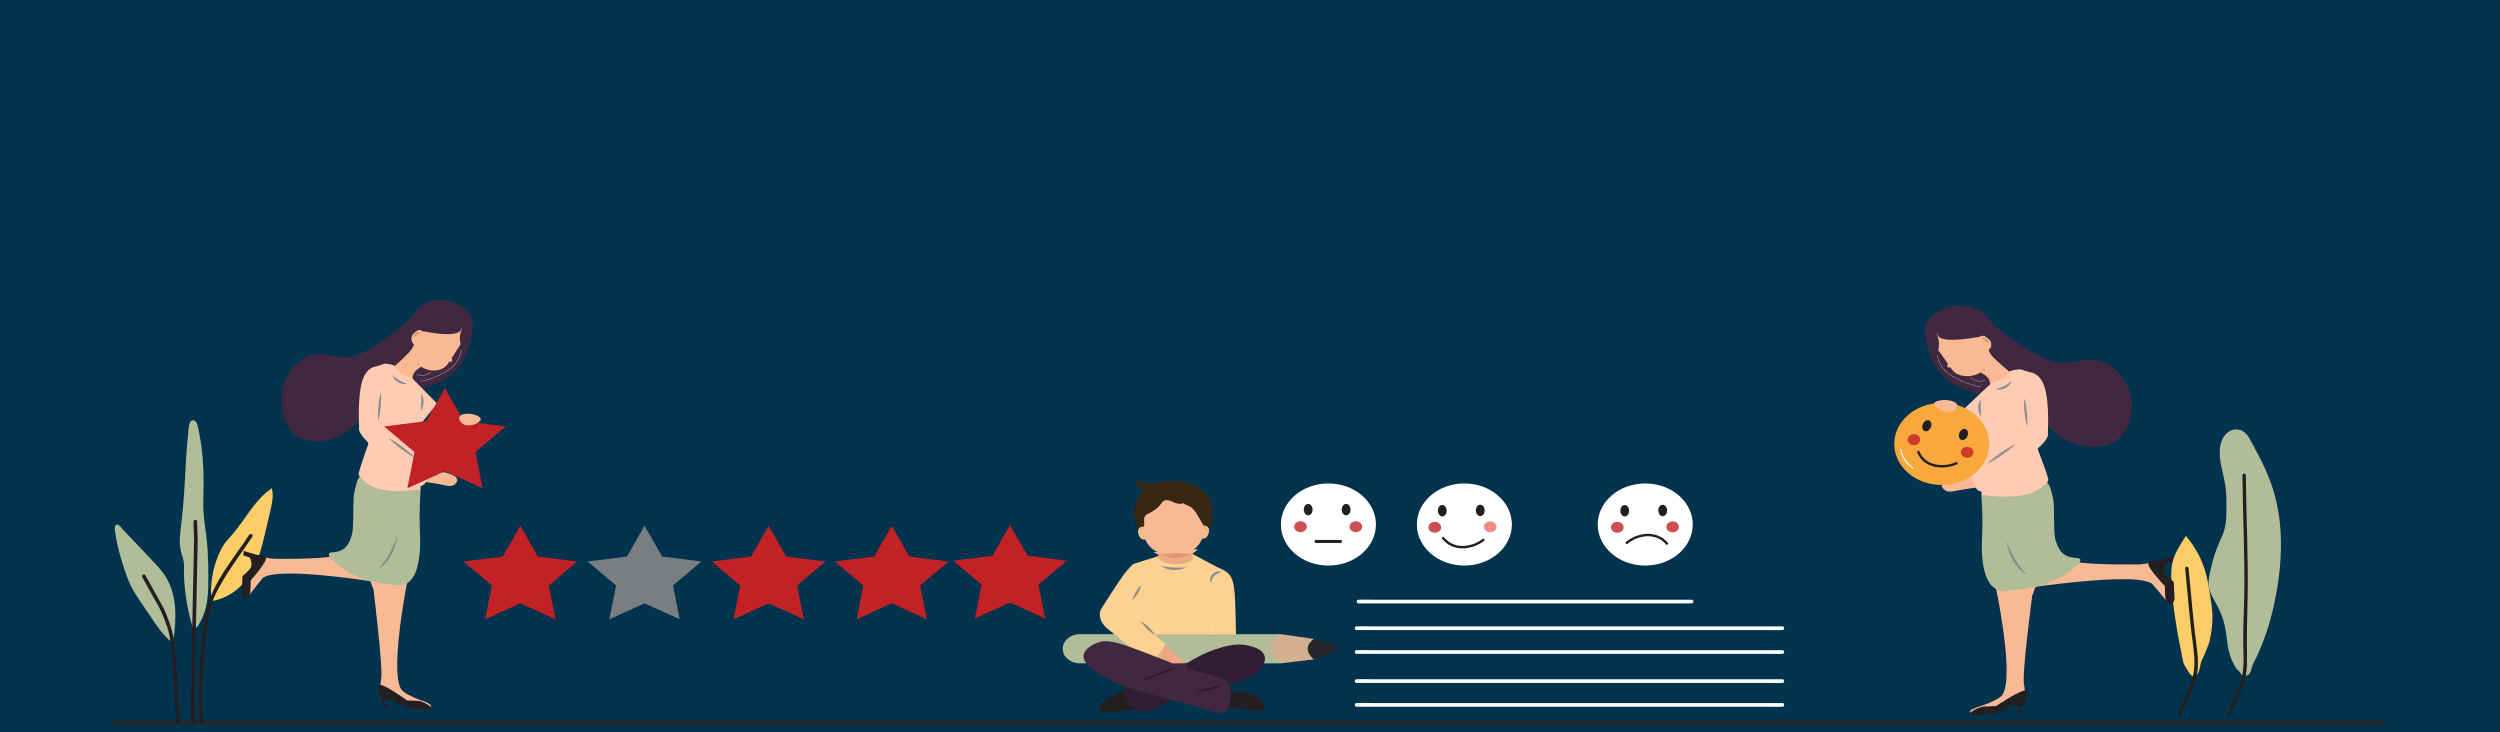 <?xml version="1.0" encoding="utf-8"?>
<!-- Generator: Adobe Illustrator 23.1.1, SVG Export Plug-In . SVG Version: 6.00 Build 0)  -->
<svg version="1.1" xmlns="http://www.w3.org/2000/svg" xmlns:xlink="http://www.w3.org/1999/xlink" x="0px" y="0px"
	 viewBox="0 0 1024 300" style="enable-background:new 0 0 1024 300;" xml:space="preserve">
<rect x="0" y="0" width="1024" height="300" fill="#333333" stroke="none"/>
<style type="text/css">
	.st0{fill:#02334E;}
	.st1{fill:none;stroke:#242629;stroke-width:1.7;stroke-miterlimit:10;}
	.st2{fill:#B1BD99;}
	.st3{fill:#221F1F;}
	.st4{fill:#FDCD68;}
	.st5{display:none;}
	.st6{display:inline;fill-rule:evenodd;clip-rule:evenodd;fill:#F1B0AB;}
	.st7{display:inline;}
	.st8{fill:#F9B995;}
	.st9{fill:#232021;}
	.st10{fill:#A4556B;}
	.st11{fill-rule:evenodd;clip-rule:evenodd;fill:#F9B995;}
	.st12{fill:#FAFAEF;}
	.st13{fill-rule:evenodd;clip-rule:evenodd;fill:#FAFAEF;}
	.st14{fill:#FFFFFF;}
	.st15{fill:#844457;}
	.st16{fill:#402840;}
	.st17{fill:#D99873;}
	.st18{display:inline;fill:#D1D1D1;}
	.st19{display:inline;fill:#A4556B;}
	.st20{fill:#231F20;}
	.st21{fill:#8C8C8C;}
	.st22{fill:none;stroke:#FFFFFF;stroke-width:0.112;stroke-miterlimit:10;}
	.st23{fill:#FFCBB3;}
	.st24{fill:#F9A83D;}
	.st25{opacity:0.8;fill:#C22126;}
	.st26{fill:none;stroke:#231F20;stroke-miterlimit:10;}
	.st27{fill:none;stroke:#231F20;stroke-width:1.23;stroke-miterlimit:10;}
	.st28{opacity:0.8;fill:#F27064;}
	.st29{fill:#242629;}
	.st30{fill:#D3B08F;}
	.st31{fill:#EEA884;}
	.st32{fill:#FDD192;}
	.st33{fill:#F8BC8B;}
	.st34{fill:#382612;}
	.st35{fill:#321E33;}
	.st36{fill:#2C192D;}
	.st37{fill:#C22126;}
	.st38{fill:#7A7E80;}
	.st39{display:none;fill:#F9A83D;}
	.st40{display:none;fill:#231F20;}
	.st41{display:none;opacity:0.8;fill:#C22126;}
	.st42{display:none;fill:none;stroke:#231F20;stroke-miterlimit:10;}
</style>
<g id="Layer_6">
	<g>
		<g>
			<path class="st0" d="M987.96,373.54H35.75c-19.82,0-35.89-16.07-35.89-35.89V-38.54c0-19.82,16.07-35.89,35.89-35.89h952.22
				c19.82,0,35.89,16.07,35.89,35.89v376.19C1023.86,357.47,1007.79,373.54,987.96,373.54z"/>
		</g>
	</g>
</g>
<g id="Layer_1">
	<line class="st1" x1="46.32" y1="296" x2="977" y2="296"/>
	<g>
		<g>
			<g>
				<path class="st2" d="M928.43,197.44c-2.12-5.67-5.06-11.08-7.99-16.47c-0.84-1.55-1.95-3.28-3.89-3.6
					c-2.58-0.43-4.63,1.94-5.29,4.13c-1.66,5.45,0.75,11.12,1.65,16.71c0.52,3.26,0.52,6.57,0.52,9.87c0,3.11-0.01,6.26-0.85,9.28
					c-0.8,2.87-2.32,5.54-3.41,8.34c-1.13,2.9-1.78,5.91-2.44,8.92c-0.4,1.83-0.8,3.7-0.51,5.55c0.36,2.34,1.78,4.45,2.96,6.58
					c2.05,3.72,3.43,7.72,4.07,11.8c0.77,4.93,0.4,7.45,2.63,12.04c0.39,0.8,1.53,3.01,2.37,3.46s0.47,1.19,1.2,1.27
					c1.23,0.13,1.28-2.15,1.65-3.17c6.69-12.67,9.87-26.14,11.22-40.02C933.44,220.48,932.58,208.57,928.43,197.44z"/>
				<g>
					<path class="st2" d="M929.88,197.04c-1.37-3.63-3.02-7.14-4.8-10.59c-0.9-1.75-1.84-3.48-2.78-5.21
						c-0.73-1.34-1.44-2.78-2.57-3.84c-2.41-2.26-5.93-1.94-8.1,0.48c-2.31,2.59-2.67,6.33-2.34,9.65c0.39,3.83,1.63,7.5,2.2,11.3
						c0.58,3.88,0.49,7.9,0.41,11.81c-0.05,2.05-0.19,4.09-0.72,6.08c-0.49,1.84-1.28,3.57-2.07,5.3
						c-1.59,3.51-2.71,7.06-3.54,10.83c-0.41,1.87-0.9,3.76-0.95,5.68c-0.05,1.82,0.43,3.53,1.19,5.17c0.76,1.65,1.77,3.18,2.6,4.79
						c0.87,1.69,1.59,3.44,2.16,5.25c1.07,3.37,1.39,6.79,1.85,10.27c0.39,2.95,1.25,5.71,2.68,8.33c0.31,0.57,0.65,1.12,1.04,1.65
						c0.39,0.53,0.96,0.86,1.35,1.34c0.31,0.38,0.42,0.9,0.95,1.2c0.6,0.34,1.37,0.35,1.99,0.09c1.15-0.49,1.55-1.74,1.81-2.87
						c0.35-1.55,1.22-2.91,1.9-4.35c3.23-6.83,5.62-14.03,7.23-21.41c3.25-14.82,4.34-30.64,0.3-45.41
						C931.15,200.72,930.55,198.87,929.88,197.04c-0.66-1.8-3.56-1.02-2.89,0.8c4.96,13.46,5.04,27.87,2.87,41.9
						c-1.03,6.63-2.57,13.18-4.78,19.51c-1.16,3.3-2.5,6.53-4.03,9.68c-0.61,1.24-1.34,2.41-1.64,3.76
						c-0.08,0.38-0.34,0.92-0.35,1.29c0,0.34,1.45,0.91,1.09-0.02c-0.17-0.43-0.51-0.7-0.84-0.99c-1.77-1.56-2.8-4.26-3.39-6.5
						c-0.7-2.64-0.77-5.4-1.18-8.09c-0.51-3.31-1.49-6.49-2.85-9.54c-1.31-2.95-3.83-5.85-4.22-9.13c-0.2-1.72,0.25-3.47,0.62-5.14
						c0.39-1.81,0.79-3.61,1.31-5.39c0.98-3.38,2.67-6.43,3.88-9.72c1.21-3.28,1.44-6.74,1.46-10.21c0.02-3.5,0.04-7.02-0.43-10.5
						c-0.54-3.99-1.97-7.85-2.25-11.88c-0.13-1.82-0.09-3.86,0.69-5.55c0.52-1.15,1.55-2.42,2.91-2.49
						c1.56-0.08,2.49,1.43,3.16,2.62c0.99,1.74,1.92,3.51,2.85,5.28c1.91,3.62,3.71,7.29,5.16,11.12
						C927.66,199.63,930.56,198.86,929.88,197.04z"/>
				</g>
			</g>
			<g>
				<g>
					<path class="st3" d="M918.5,194.69c0.14,16.43,1.02,32.95,0.74,49.37c-0.12,7.14-0.59,14.19-0.37,21.35
						c0.16,5.03,0.34,9.92-1.31,14.76c-1.47,4.32-3.74,8.35-5.38,12.61c-0.33,0.85,1.04,1.21,1.36,0.37
						c1.64-4.27,3.89-8.29,5.38-12.61c1.4-4.09,1.52-8,1.44-12.3c-0.13-7.71,0.09-15.3,0.26-22.99c0.37-16.81-0.58-33.73-0.72-50.56
						C919.9,193.78,918.49,193.78,918.5,194.69L918.5,194.69z"/>
				</g>
			</g>
		</g>
		<g>
			<g>
				<path class="st4" d="M905.37,244.45c-0.56-3.65-1.11-7.3-2.21-10.85c-1.57-5.06-4.23-9.87-7.81-14.1
					c-2.29,3.47-4.61,7.03-5.51,10.95c-0.57,2.48-0.55,5.04-0.44,7.56c0.48,11.06,2.59,22.02,4.79,32.92
					c0.26,1.3,0.69,1.68,1.38,2.86c0.69,1.18,1.71,3.16,3.19,3.45l0.35-0.09c2.23-1.28,1.65-5.01,3.17-7.61
					c0.8-1.37,1.43-3.41,2.07-4.85c0.63-1.43,0.92-2.95,1.17-4.47c0.41-2.51,0.72-5.04,0.7-7.58
					C906.2,249.9,905.79,247.18,905.37,244.45z"/>
			</g>
			<g>
				<g>
					<path class="st3" d="M895.03,232.82c0.84,8.33,1.52,16.69,2.44,25.01c0.52,4.71,1.44,9.42,1.36,14.18
						c-0.12,7.6-4.12,13.86-6.77,20.76c-0.33,0.85,1.04,1.21,1.36,0.37c2.42-6.32,6.31-12.33,6.78-19.23
						c0.34-4.91-0.58-9.8-1.15-14.65c-1.04-8.78-1.72-17.64-2.6-26.44C896.35,231.93,894.94,231.92,895.03,232.82L895.03,232.82z"/>
				</g>
			</g>
		</g>
	</g>
	<g class="st5">
		<path class="st6" d="M167.55,143.8l13.75-10.77c2.11-1.63,4.11-5.31,5.76-5.84c1.41-0.45,1.83,0.6-0.04,2.38
			c0.68,0.73,3.06-1.47,5.61-1.75c1.51-0.16,0.84,2.56,1.88,3.03c2.06,0.92,0.67,2.78-1.5,3.75c-1.51,0.67-3.07,2.61-6.93,4.29
			l-10.54,9.38L167.55,143.8z"/>
		<g class="st7">
			<g>
				<path class="st8" d="M167.23,231.3c0,0,1.06,7.04-1.3,13.24c0,0-8.47,40.26-1.32,43.94c5.61,3.67,9.02,4.08,9.13,5.93
					s-18.69-4.65-18.69-4.65s-1.29-2.96-0.41-6.81s-3.39-36.22-3.39-36.22l-4.94-12.97L167.23,231.3z"/>
				<path class="st9" d="M171.82,292.28c-0.22-0.07-1.65-0.14-3.03-0.19c-1.73-0.06-3.4-0.56-4.79-1.45
					c-3.17-2.02-8.89-5.48-9.93-4.86c0,0-1.41,0.45-0.41,3.29l-0.72,5.75l2.18,0.1l0.32-2.57c0,0,3.07-1.62,5.56,0.05
					c1.45,0.97,2.52,1.82,3.16,2.36c0.47,0.39,1.08,0.63,1.73,0.66l7.35,0.34C173.24,295.75,178.62,294.55,171.82,292.28z"/>
			</g>
			<g>
				<path class="st8" d="M164.87,226.48c0,0-37.99,52.82-31.41,58.6c2.59,5.35,4.84,6.83,3.26,8.59
					c-1.58,1.77-14.51-13.33-14.51-13.33c1.07,1.52,2.31-1.05,4.22-3.72c0,0,9.37-18.07,12.17-28.53c2.8-10.46,8.03-24,8.03-24
					L164.87,226.48z"/>
				<path class="st9" d="M136.55,291.48c-0.13-0.12-1.12-0.54-2.2-0.98c-1.88-0.76-3.38-2.06-4.24-3.69
					c-1.6-3.02-4.28-7.65-5.61-7.41c0,0-1.64-0.03-2.7,3.01l-4.72,5.27l1.97,0.82l2.11-2.35c0,0,4.01-0.53,5.18,1.88
					c0.69,1.44,1.1,2.63,1.32,3.35c0.15,0.49,0.53,0.9,1.06,1.12l6.73,2.78C135.44,295.28,141.33,295.91,136.55,291.48z"/>
			</g>
			<path class="st10" d="M138.4,203.43c-1.45,2.8-1.64,5.04-1.55,6.57c0.14,2.25,0.9,3.17,1.35,7.29c0.22,2.05,0.18,3.24,0.17,3.65
				c-0.09,2.31-0.55,4.07-0.84,5.1c-2.14,7.65-4.15,8.92-3.54,11.96c0.58,2.9,3.01,4.76,4.22,5.69c3.93,3.01,8.53,3.18,16.37,3.35
				c7.21,0.16,11.19,0.2,13.5-2.19c1.17-1.21,1.45-3,2.02-6.56c0.55-3.45,0.46-5.73,0.51-8.75c0.02-1.63,0.05-0.85,0.67-10.65
				c0.21-3.33,0.51-8.11,0.84-14L138.4,203.43z"/>
		</g>
		<g class="st7">
			<path class="st11" d="M196.58,160.39l13.75-10.77c2.11-1.63,4.11-5.31,5.76-5.84c1.41-0.45,1.83,0.6-0.04,2.38
				c0.68,0.73,3.06-1.47,5.61-1.75c1.51-0.16,0.84,2.56,1.88,3.03c2.06,0.92,0.67,2.78-1.5,3.75c-1.51,0.67-3.07,2.61-6.93,4.29
				l-10.54,9.38L196.58,160.39z"/>
			<g>
				<path class="st12" d="M164.05,159.35c0.73-2.83,2.33-3.83,2.33-3.83l16.57-13.3l-6.65-5.5l-33.49,24l0.05,0
					c-3.08,2-2.09,9.77-2.09,9.77s-0.89,14.15-1.73,17.07c-0.84,2.92-1.69,15.31-1.69,15.31c1.59,0.91,10.72,5.99,19.91,5.54
					c1.22-0.06,3.8-0.53,8.94-1.46c0.96-0.17,1.76-0.32,2.44-0.47c1.74-0.38,2.69-0.77,3.47-1.57c0.38-0.39,1.09-1.24,1.69-4.52
					c0.48-2.64,0.49-4.61,0.51-5.54c0.09-4.57,1.06-8.16,1.69-10.5c0.09-0.33,0.19-0.68,0.3-1.06v0c0.57-1.93,1.47-4.42,2.91-7.25
					C179.21,176.03,163.04,163.25,164.05,159.35z"/>
			</g>
			<path class="st13" d="M166.38,155.52c0,0-1.6,1-2.33,3.83c-1.01,3.91,15.16,16.68,15.16,16.68s3.93,3.66,8.29,3.66
				c4.35,0,28.23-23.24,28.23-24.16c0-0.92-4.45-5.87-6.31-5.27s-21.94,15.86-21.94,15.86S173.75,152.37,166.38,155.52z"/>
			<g>
				<path class="st14" d="M177.74,173.95c-3.38-2.38-6.72-4.8-10.03-7.28C171.09,169.04,174.43,171.47,177.74,173.95z"/>
			</g>
			<g>
				<path class="st14" d="M152.5,158.04c-2.47,0.93-4.95,1.8-7.46,2.61C147.51,159.72,150,158.85,152.5,158.04z"/>
			</g>
			<g>
				<path class="st14" d="M170.78,157.06c-0.63,0.04-1.25,0.18-1.84,0.4c-0.59,0.23-1.12,0.58-1.56,1.02
					c-0.92,0.87-1.32,2.18-1.24,3.43c-0.17-1.25,0.25-2.6,1.17-3.5C168.22,157.51,169.52,157.07,170.78,157.06z"/>
			</g>
			<g>
				<path class="st14" d="M187.75,168.2c-0.14-0.26-0.19-0.56-0.23-0.86c-0.01-0.15,0.03-0.3,0.04-0.45
					c0.01-0.15,0.04-0.29,0.07-0.44c0.03,0.3-0.02,0.59-0.01,0.88C187.62,167.63,187.69,167.91,187.75,168.2z"/>
			</g>
			<path class="st15" d="M151.29,246.96c0,0-5.25-7.96-4.97-10.97C146.6,232.97,143.28,240.29,151.29,246.96z"/>
		</g>
		<g class="st7">
			<g>
				<g>
					<g>
						<path class="st8" d="M167.97,139.14c-0.07-0.02-0.14-0.05-0.21-0.07l-3.98-5.93c-1.86-2.77-6.47-3.5-10.23-1.61l-0.17,0.08
							c-3.77,1.89-5.32,5.7-3.46,8.48l2.11,3.15c-0.29,0.08-0.58,0.2-0.81,0.41c-0.76,0.66-0.42,1.66-0.17,2.39
							c0.16,0.46,0.47,1.36,1.56,1.92c0.38,0.2,1.41,0.72,2.53,0.33c0.08-0.03,0.14-0.06,0.21-0.09c1.87,2.77,6.47,3.49,10.23,1.6
							l0.17-0.08c3.77-1.89,5.32-5.7,3.46-8.48l-0.55-0.81c0.02-0.02,0.04-0.03,0.06-0.04c0.04-0.03,0.48-0.42,0.38-0.74
							C169.02,139.31,168.49,139.28,167.97,139.14z"/>
						<path class="st8" d="M160.41,150.8l2.63,4.77c0,0-3.81,4.58-8.39,3.03l-3.23-6.6c0,0,1.8-5.04,2.15-4.81
							C153.93,147.43,160.41,150.8,160.41,150.8z"/>
					</g>
				</g>
				<g>
					<path class="st16" d="M152.03,143.23c0.52-0.31-0.1-1.76-0.25-2.32c-0.57-2.06,1.77-4.28,3.05-5.51
						c2.97-2.83,5.01-2.17,6.18-4.39c0.74-1.4,0.73-3.2-0.16-4.69c-0.12-0.19-1.3-2.1-3.68-2.64c-2.69-0.61-5.87,0.76-7.54,1.47
						c-0.2,0.09-0.67,0.3-1.35,0.47c-1.44,0.36-2.61,0.25-2.96,0.23c-2.59-0.13-5.67,2.76-6.37,3.41c-3.2,3-3.77,6.54-3.95,7.84
						c-0.13,0.89-0.8,6.35,3.41,11.17c1.35,1.54,3.83,2.84,8.8,5.43c1.35,0.7,2.91,1.46,4.76,1.16c0.42-0.07,1.97-0.26,2.78-1.32
						c1.32-1.72-0.11-4.65-1.78-5.45c-0.19-0.09-0.43-0.18-0.74-0.4c-0.76-0.56-1.01-1.28-1.33-2.18c-0.09-0.25-0.2-0.61-0.13-1.04
						c0.02-0.1,0.04-0.23,0.12-0.39c0.21-0.43,0.61-0.65,0.73-0.71C151.85,143.27,151.92,143.29,152.03,143.23z"/>
					<path class="st16" d="M136.51,134.27c-2.19-0.65-4.64,0.62-5.63,1.14c-0.8,0.42-3.39,1.77-4.19,4.55
						c-0.08,0.28-1.06,3.96,2.03,6.52c1.86,1.54,4.46,2.05,6.7,1.66c0.46-0.08,2.11-0.37,3.35-1.45
						C142.39,143.57,140.78,135.53,136.51,134.27z"/>
				</g>
				<path class="st17" d="M160.41,150.8c0,0-1.31-0.12-2.04-0.42c-0.73-0.3,2.57,1.38,2.57,1.38L160.41,150.8z"/>
			</g>
			<path class="st17" d="M152.16,143.77c-0.12,0.15-0.27,0.36-0.37,0.63c-0.22,0.66,0.02,1.23,0.12,1.42"/>
		</g>
		<path class="st18" d="M179.16,174.04c0,0-5.25-7.96-4.97-10.97C174.48,160.04,171.15,167.36,179.16,174.04z"/>
		<path class="st19" d="M151.26,246.74"/>
	</g>
	<g>
		<g>
			<g>
				<path class="st8" d="M816.42,228.5c0,0-1.06,7.04,1.3,13.24c0,0,8.47,40.26,1.32,43.94c-5.61,3.67-12.02,4.08-12.13,5.93
					c-0.12,1.86,21.69-4.65,21.69-4.65s1.29-2.96,0.41-6.81c-0.88-3.84,3.39-36.22,3.39-36.22l4.94-12.97L816.42,228.5z"/>
				<path class="st20" d="M811.84,289.49c0.44-0.15,5.7-0.26,5.7-0.26s10.59-7.1,12.05-6.23c0,0,1.41,0.45,0.41,3.29l-2.28,5.75
					l-2.18,0.1l2.68-2.57c0,0-3.07-1.62-5.56,0.05c-2.49,1.66-6.85,2.97-6.85,2.97l-8.39,0.38
					C807.41,292.96,805.03,291.76,811.84,289.49z"/>
			</g>
			<g>
				<path class="st8" d="M819.55,242.46c0,0,59.62-9.92,62.66-2.44c3.95,4.13,4.55,6.49,6.64,5.91c2.1-0.58-7.24-16.71-7.24-16.71
					c1.01,1.44-1.69,1.44-4.7,1.93c0,0-19.22,0.5-29.49-1.3c-10.27-1.81-24.09-2.86-24.09-2.86L819.55,242.46z"/>
				<path class="st20" d="M886.95,244.96c-0.16-0.36-0.24-4.94-0.24-4.94s-7.62-7.9-6.68-9.34c0,0,0.5-1.32,3.57-0.99l6.25-1.73
					l0.09,1.89l-2.79,0.77c0,0-1.78,2.99,0.01,4.85c1.79,1.86,3.19,2.8,3.19,2.8l0.36,7.26
					C890.71,245.54,889.36,250.47,886.95,244.96z"/>
			</g>
			<path class="st2" d="M811.57,202.63c0.61,8.23,0.48,14.85,0.21,19.64c0,0-0.62,11.02,3.15,16.53c1.17,1.72,2.55,2.4,3.04,2.63
				c2.07,0.93,4.2,0.67,5.51,0.49c7.92-1.09,11.88-1.63,15.3-3.01c7.23-2.92,14.22-8.04,13.27-9.82c-0.56-1.05-3.38,0.03-6.3-1.85
				c-1.99-1.28-2.75-3.1-3.37-4.67c-0.82-2.04-0.92-3.54-1.01-8.65c-0.12-6.9,0-8.52-0.79-11.38c-0.73-2.65-1.1-3.99-2.11-4.94
				C834.84,194.18,823.92,196.64,811.57,202.63z"/>
			<g>
				<path class="st21" d="M830.28,235.43c-2.44-1.34-4.41-3.5-5.8-5.93c-1.38-2.44-2.25-5.11-2.74-7.83
					c1.24,2.48,2.26,5.01,3.61,7.34C826.67,231.36,828.32,233.47,830.28,235.43z"/>
			</g>
		</g>
		<g>
			<path class="st16" d="M817.74,155.08c0.18,0.54-0.14,5.27-3.34,6.5c-1.23,0.47-2.58,0.31-5.57-0.72
				c-5.48-1.89-8.89-3.07-12.34-6.26c-4.06-3.75-5.43-7.76-6.31-10.35c-0.77-2.27-1.11-4.33-1.27-5.77
				C788.91,138.49,810.24,132.08,817.74,155.08z"/>
			<g>
				<path class="st8" d="M797.79,149.16c0.01-0.07,0.02-0.14,0.03-0.21l-4.55-6.44c-2.13-3.01-0.52-7.24,3.56-9.4l0.18-0.1
					c4.09-2.16,9.17-1.46,11.3,1.55l2.41,3.41c0.24-0.2,0.53-0.38,0.88-0.47c1.14-0.29,2.07,0.52,2.76,1.11
					c0.43,0.37,1.28,1.1,1.33,2.31c0.02,0.42,0.07,1.56-0.96,2.29c-0.07,0.05-0.14,0.09-0.21,0.13c2.12,3.01,0.51,7.23-3.57,9.39
					l-0.18,0.1c-4.09,2.16-9.17,1.46-11.3-1.55l-0.63-0.88c-0.03,0.01-0.05,0.02-0.08,0.03c-0.06,0.02-0.73,0.18-1.03-0.07
					C797.44,150.12,797.68,149.66,797.79,149.16z"/>
				<path class="st8" d="M810.78,152.28c0,0,3.81,1.68,4.18,3.93c0.37,2.25,0.75,2.25,0.75,2.25s7.88-2.09,8.25-5.62
					c0,0-9.21-7.03-9.43-9.49C814.3,140.89,810.78,152.28,810.78,152.28z"/>
				<path class="st17" d="M811.73,152.28c0,0,1.13-0.96,1.18-1.79c0.05-0.83,0,1.29,0,1.29L811.73,152.28z"/>
				<path class="st17" d="M811.44,138.34c0.23-0.07,0.73-0.2,1.33-0.08c1.02,0.21,1.5,0.98,1.6,1.15c0.31,0.51,0.33,1,0.32,1.27"/>
			</g>
			<g>
				<path class="st16" d="M810.73,137.97c-12.16,2.11-15.92,1.14-16.84-0.38c-0.21-0.34-0.57-1.19-0.65-1.17
					c-0.17,0.05,1.76,3.41,0.62,6.9c-0.2,0.6-0.22,0.76-0.34,0.85c-0.79,0.56-5.84-3.78-4.92-10.35c0.5-3.58,4.04-5.52,5.1-6.18
					c5.49-3.39,13.42-3.01,18.1,0.08c2.02,1.33,1.42,1.84,4.83,5.21c3.22,3.18,6.16,5.11,9.65,7.38c6.22,4.04,9.34,6.05,12.72,7.14
					c10.17,3.27,14.38-2.17,22.28,0.8c7.15,2.69,11.38,10.05,11.88,16.52c0.39,5.02-1.14,13.66-8.54,17.01
					c-7.04,3.19-16.63,0.33-22.09-3.85c-8.5-6.51-13.94-21.54-18.56-25.11c-0.07-0.06-0.96-0.74-2.14-1.71
					c-2.53-2.07-1.79-1.66-4.49-3.98c0,0-1.02-0.87-2.08-2.33c-0.2-0.28-0.85-1.18-0.5-1.61c0.07-0.09,0.14-0.09,0.31-0.27
					c0.29-0.29,0.41-0.58,0.47-0.73c0.14-0.33,0.16-0.6,0.18-0.82c0.02-0.22,0.04-0.59-0.09-1.05c-0.14-0.5-0.39-0.84-0.53-1.02
					c-0.23-0.3-0.45-0.49-0.91-0.88c-0.48-0.41-0.74-0.57-0.82-0.61c-0.27-0.16-0.5-0.28-0.85-0.35c-0.45-0.08-0.81,0-0.89,0.01
					C811.14,137.62,810.85,137.86,810.73,137.97z"/>
			</g>
			<path class="st22" d="M793.54,145.52c0.19,1.23,0.7,3.19,2.2,5.17c1.76,2.33,3.98,3.48,6.47,4.75c1.93,0.98,4.96,2.27,9.04,3.06"
				/>
			<path class="st22" d="M807.09,154.59c0.28,0.28,1.26,1.19,2.93,1.48c1.71,0.29,3.04-0.25,3.42-0.42"/>
		</g>
		<g>
			<path class="st8" d="M809.87,193.49c-1.05-0.38-1.72,0.88-4.72,1.75c-2.6,0.75-3.23,0.13-5.85,0.97c-1.3,0.42-3.8,1.22-3.94,2.63
				c-0.08,0.88,0.79,1.72,1.58,2.14c1.38,0.74,2.75,0.32,6.07-0.29c5.8-1.06,6.56-0.69,7.42-1.65
				C811.99,197.29,811.34,194.03,809.87,193.49z"/>
			<g>
				<path class="st23" d="M834.7,184.16c-0.09-0.22-0.02-0.46,0.17-0.62c5.02-4.58,3.92-6.08,3.92-6.08
					c0.09-1.7,0.92-16.74-2.7-21.88c-0.49-0.7-1.53-2.24-3.94-3.01c-0.1-0.03-0.36-0.04-0.68-0.05c0-0.02,0-0.05,0-0.05
					c-0.25-0.08-1.48-0.44-2.92-0.88c0,0-1.05-0.86-5.08,0.37c-0.24,0.07-0.41,0.26-0.47,0.48c-0.2,0.75-1.29,2.64-7.14,4.65
					c-0.2,0.07-0.36,0.21-0.42,0.39c-0.38,1.09-1.78,5.09-1.85,5.28c0,0.01,0,0.01-0.01,0.02l-1.89,6.77
					c-0.01,0.04-0.02,0.08-0.02,0.13c-0.02,0.8-0.21,9.51-0.01,20.06c0,0.18-0.08,0.36-0.23,0.48c-1.23,1.01-2.16,1.75-2.57,2.01
					c-2.02,1.26-1.24,1.75-1.24,1.75s0.23,3.01,1.35,5.35c0.71,1.47,1.91,1.97,2.7,2.15c-0.05,0.94-0.1,1.16-0.1,1.16
					s18.89,3.5,25.81-4.08c0,0,1.69-1.02,1.6-2.26C838.92,195.45,836.76,189.39,834.7,184.16z"/>
				<polyline class="st23" points="815.35,157.2 804.28,167.63 811.39,175.89 812.8,177.36 816.88,156.78 				"/>
			</g>
			<g>
				<path class="st21" d="M813.93,189.95c1.73-1.68,3.63-3.1,5.58-4.47c1.96-1.34,3.97-2.62,6.15-3.65
					c-1.73,1.68-3.63,3.1-5.58,4.47C818.11,187.64,816.11,188.92,813.93,189.95z"/>
			</g>
			<g>
				<path class="st21" d="M830.28,174.64c-0.57-1.88-0.84-3.79-1.04-5.7c-0.17-1.92-0.26-3.84-0.05-5.8
					c0.58,1.88,0.84,3.79,1.04,5.7C830.4,170.76,830.49,172.69,830.28,174.64z"/>
			</g>
			<g>
				<path class="st21" d="M811.33,163.67c-0.12,1.23-0.11,2.3-0.04,3.44c0.04,1.13,0.16,2.28,0.04,3.52
					c-0.65-1.06-0.97-2.25-1.04-3.47C810.24,165.95,810.47,164.6,811.33,163.67z"/>
			</g>
			<g>
				<path class="st21" d="M817.53,159.39c1.26-0.39,2.39-0.74,3.44-1.29c1.06-0.53,1.99-1.23,2.97-2.11c-0.3,1.31-1.32,2.38-2.52,3
					C820.22,159.6,818.8,159.8,817.53,159.39z"/>
			</g>
		</g>
		<g>
			<ellipse class="st24" cx="795.35" cy="181.84" rx="19.46" ry="16.82"/>
			<path class="st8" d="M792.25,165.23c0.22-1.02,2.9-1.45,4.62-1.39c1.7,0.06,4.61,0.68,4.86,2.12c0.18,1-0.99,2.12-2.16,2.55
				C796.5,169.64,791.95,166.67,792.25,165.23z"/>
			
				<ellipse transform="matrix(0.396 -0.918 0.918 0.396 316.976 829.847)" class="st20" cx="789.11" cy="174.04" rx="2.37" ry="1.77"/>
			
				<ellipse transform="matrix(0.396 -0.918 0.918 0.396 322.735 845.772)" class="st20" cx="804.09" cy="177.63" rx="2.37" ry="1.77"/>
			<ellipse class="st25" cx="783.91" cy="180.07" rx="2.59" ry="2.24"/>
			<ellipse class="st25" cx="805.77" cy="185.29" rx="2.59" ry="2.24"/>
			<path class="st26" d="M785.65,184.78c0.29,0.88,1.12,2.91,3.4,4.44c2.77,1.87,5.86,1.77,7.08,1.73c2.62-0.08,4.59-0.88,5.6-1.37"
				/>
			<g>
				<g>
					<path class="st14" d="M778.3,184.15c0.57,3.15,2.48,5.86,5.05,7.73c0.23,0.17,0.46-0.22,0.23-0.39
						c-2.47-1.8-4.29-4.43-4.84-7.46C778.68,183.74,778.25,183.87,778.3,184.15L778.3,184.15z"/>
				</g>
			</g>
		</g>
	</g>
	<g id="Layer_3">
		<g>
			<g>
				<path class="st14" d="M556.46,247.14c4.53,0,9.06,0,13.59,0c10.87,0,21.75,0,32.62,0c13.15,0,26.3,0,39.45,0
					c11.33,0,22.66,0,33.99,0c3.75,0,7.49,0,11.24,0c1.76,0,3.55,0.1,5.31,0c0.08,0,0.16,0,0.24,0c0.97,0,0.97-1.5,0-1.5
					c-4.53,0-9.06,0-13.59,0c-10.87,0-21.75,0-32.62,0c-13.15,0-26.3,0-39.45,0c-11.33,0-22.66,0-33.99,0c-3.75,0-7.49,0-11.24,0
					c-1.76,0-3.55-0.1-5.31,0c-0.08,0-0.16,0-0.24,0C555.49,245.64,555.49,247.14,556.46,247.14L556.46,247.14z"/>
			</g>
		</g>
		<g>
			<g>
				<path class="st14" d="M555.65,258.07c1.55,0,3.1,0,4.64,0c4.24,0,8.48,0,12.72,0c6.24,0,12.48,0,18.73,0c7.65,0,15.31,0,22.96,0
					c8.34,0,16.69,0,25.03,0c8.42,0,16.85,0,25.27,0c7.89,0,15.79,0,23.68,0c6.64,0,13.28,0,19.92,0c4.8,0,9.59,0,14.39,0
					c2.25,0,4.53,0.11,6.78,0c0.1,0,0.2,0,0.29,0c0.97,0,0.97-1.5,0-1.5c-1.55,0-3.1,0-4.64,0c-4.24,0-8.48,0-12.72,0
					c-6.24,0-12.48,0-18.73,0c-7.65,0-15.31,0-22.96,0c-8.34,0-16.69,0-25.03,0c-8.42,0-16.85,0-25.27,0c-7.89,0-15.79,0-23.68,0
					c-6.64,0-13.28,0-19.92,0c-4.8,0-9.59,0-14.39,0c-2.25,0-4.53-0.11-6.78,0c-0.1,0-0.2,0-0.29,0
					C554.68,256.57,554.68,258.07,555.65,258.07L555.65,258.07z"/>
			</g>
		</g>
		<g>
			<g>
				<path class="st14" d="M555.65,267.82c1.55,0,3.1,0,4.64,0c4.24,0,8.48,0,12.72,0c6.24,0,12.48,0,18.73,0c7.65,0,15.31,0,22.96,0
					c8.34,0,16.69,0,25.03,0c8.42,0,16.85,0,25.27,0c7.89,0,15.79,0,23.68,0c6.64,0,13.28,0,19.92,0c4.8,0,9.59,0,14.39,0
					c2.25,0,4.53,0.11,6.78,0c0.1,0,0.2,0,0.29,0c0.97,0,0.97-1.5,0-1.5c-1.55,0-3.1,0-4.64,0c-4.24,0-8.48,0-12.72,0
					c-6.24,0-12.48,0-18.73,0c-7.65,0-15.31,0-22.96,0c-8.34,0-16.69,0-25.03,0c-8.42,0-16.85,0-25.27,0c-7.89,0-15.79,0-23.68,0
					c-6.64,0-13.28,0-19.92,0c-4.8,0-9.59,0-14.39,0c-2.25,0-4.53-0.11-6.78,0c-0.1,0-0.2,0-0.29,0
					C554.68,266.32,554.68,267.82,555.65,267.82L555.65,267.82z"/>
			</g>
		</g>
		<g>
			<g>
				<path class="st14" d="M555.65,279.73c1.55,0,3.1,0,4.64,0c4.24,0,8.48,0,12.72,0c6.24,0,12.48,0,18.73,0c7.65,0,15.31,0,22.96,0
					c8.34,0,16.69,0,25.03,0c8.42,0,16.85,0,25.27,0c7.89,0,15.79,0,23.68,0c6.64,0,13.28,0,19.92,0c4.8,0,9.59,0,14.39,0
					c2.25,0,4.53,0.11,6.78,0c0.1,0,0.2,0,0.29,0c0.97,0,0.97-1.5,0-1.5c-1.55,0-3.1,0-4.64,0c-4.24,0-8.48,0-12.72,0
					c-6.24,0-12.48,0-18.73,0c-7.65,0-15.31,0-22.96,0c-8.34,0-16.69,0-25.03,0c-8.42,0-16.85,0-25.27,0c-7.89,0-15.79,0-23.68,0
					c-6.64,0-13.28,0-19.92,0c-4.8,0-9.59,0-14.39,0c-2.25,0-4.53-0.11-6.78,0c-0.1,0-0.2,0-0.29,0
					C554.68,278.23,554.68,279.73,555.65,279.73L555.65,279.73z"/>
			</g>
		</g>
		<g>
			<g>
				<path class="st14" d="M555.65,289.47c1.55,0,3.1,0,4.64,0c4.24,0,8.48,0,12.72,0c6.24,0,12.48,0,18.73,0c7.65,0,15.31,0,22.96,0
					c8.34,0,16.69,0,25.03,0c8.42,0,16.85,0,25.27,0c7.89,0,15.79,0,23.68,0c6.64,0,13.28,0,19.92,0c4.8,0,9.59,0,14.39,0
					c2.25,0,4.53,0.11,6.78,0c0.1,0,0.2,0,0.29,0c0.97,0,0.97-1.5,0-1.5c-1.55,0-3.1,0-4.64,0c-4.24,0-8.48,0-12.72,0
					c-6.24,0-12.48,0-18.73,0c-7.65,0-15.31,0-22.96,0c-8.34,0-16.69,0-25.03,0c-8.42,0-16.85,0-25.27,0c-7.89,0-15.79,0-23.68,0
					c-6.64,0-13.28,0-19.92,0c-4.8,0-9.59,0-14.39,0c-2.25,0-4.53-0.11-6.78,0c-0.1,0-0.2,0-0.29,0
					C554.68,287.97,554.68,289.47,555.65,289.47L555.65,289.47z"/>
			</g>
		</g>
	</g>
	<g id="Layer_2">
		<g>
			<ellipse class="st14" cx="544.12" cy="214.84" rx="19.46" ry="16.82"/>
			<ellipse class="st20" cx="535.83" cy="208.74" rx="1.8" ry="2.34"/>
			<ellipse class="st20" cx="551.38" cy="208.74" rx="1.8" ry="2.34"/>
			<line class="st27" x1="538.54" y1="221.78" x2="549.57" y2="221.78"/>
			<ellipse class="st25" cx="532.68" cy="215.75" rx="2.59" ry="2.24"/>
			<ellipse class="st25" cx="555.36" cy="215.74" rx="2.59" ry="2.24"/>
		</g>
		<g>
			<ellipse class="st14" cx="599.8" cy="214.84" rx="19.46" ry="16.82"/>
			
				<ellipse transform="matrix(1 -0.012 0.012 1 -2.538 7.321)" class="st20" cx="590.79" cy="208.94" rx="1.8" ry="2.34"/>
			
				<ellipse transform="matrix(1 -0.012 0.012 1 -2.536 7.514)" class="st20" cx="606.34" cy="208.83" rx="1.8" ry="2.34"/>
			<ellipse class="st25" cx="587.7" cy="215.97" rx="2.59" ry="2.24"/>
			<ellipse class="st28" cx="610.38" cy="215.8" rx="2.59" ry="2.24"/>
			<path class="st26" d="M590.87,220.08c0.56,0.78,2,2.53,4.67,3.46c3.26,1.14,6.2,0.31,7.36-0.01c2.5-0.7,4.14-1.94,4.95-2.65"/>
		</g>
		<g>
			<ellipse class="st14" cx="673.89" cy="214.84" rx="19.46" ry="16.82"/>
			
				<ellipse transform="matrix(1 -0.012 0.012 1 -2.533 8.245)" class="st20" cx="665.52" cy="208.94" rx="1.8" ry="2.34"/>
			
				<ellipse transform="matrix(1 -0.012 0.012 1 -2.53 8.438)" class="st20" cx="681.07" cy="208.83" rx="1.8" ry="2.34"/>
			<ellipse class="st25" cx="662.43" cy="215.97" rx="2.59" ry="2.24"/>
			<ellipse class="st25" cx="685.11" cy="215.8" rx="2.59" ry="2.24"/>
			<path class="st26" d="M683.03,222.95c-0.59-0.76-2.09-2.47-4.8-3.33c-3.3-1.04-6.21-0.13-7.35,0.22
				c-2.47,0.77-4.06,2.06-4.85,2.79"/>
		</g>
	</g>
	<g>
		<g>
			<path class="st29" d="M538.11,261.71l8.66,2.43c0,0,2.81,0.98,0,2.63c-2.92,1.85-8.66,3.31-8.66,3.31l-8.89-2.82l1.24-3.79
				L538.11,261.71z"/>
			<path class="st30" d="M524.69,271.69l13.42-1.62c-3.21-2.86-3.39-5.65,0-8.36l-13.42-1.94l-11.33,2.04l5.51,8.26L524.69,271.69z"
				/>
			<path class="st2" d="M524.69,259.77h-82.5c-3.79,0-6.9,2.68-6.9,5.96c0,3.28,3.1,5.96,6.9,5.96h82.5
				C519.89,268.45,517.96,263.39,524.69,259.77z"/>
		</g>
		<g>
			<path class="st31" d="M477.53,264.93c1.18,0.49,2.13,1.33,4.03,3.01c2.28,2.02,3.42,3.03,3.11,3.76
				c-0.49,1.14-4.32,1.22-7.33,0.52c-4.76-1.12-9.35-4.67-8.61-6.49C469.39,264.13,474.25,263.58,477.53,264.93z"/>
			<path class="st32" d="M474.32,227.84l-9.64,3c0,0-0.49-0.32-3.44,3.3c-2.95,3.62-10.38,15.6-10.38,15.6s-1.86,4.02,2.87,7.88
				c4.72,3.86,16.25,13.02,16.25,13.02s0.94,1.02,2.98-0.7c2.04-1.72,4.4-6,4.4-6l-4.4-3.97h33.31c0,0-0.23-14.04-0.56-16.83
				c-0.34-2.79-0.23-7.61-4.61-9.65s-12.56-6.57-12.56-6.57L474.32,227.84z"/>
			<g>
				<path class="st21" d="M463.89,245.78c0.25-1.22,0.76-2.3,1.33-3.33c0.6-1.02,1.26-2.01,2.2-2.84c-0.24,1.23-0.75,2.3-1.33,3.33
					C465.48,243.96,464.82,244.94,463.89,245.78z"/>
			</g>
			<g>
				<path class="st21" d="M473.04,260.05c-1.23-0.65-2.25-1.52-3.22-2.43c-0.95-0.94-1.84-1.94-2.53-3.15
					c1.23,0.65,2.25,1.51,3.22,2.43C471.46,257.84,472.36,258.84,473.04,260.05z"/>
			</g>
			<g>
				<path class="st21" d="M500.34,234.14c-1.19,0.46-2.2,0.94-2.95,1.72c-0.76,0.75-1.18,1.76-1.36,3.03
					c-0.32-0.56-0.4-1.25-0.29-1.92c0.11-0.67,0.45-1.32,0.94-1.8C497.65,234.18,499.1,233.8,500.34,234.14z"/>
			</g>
			<g>
				<path class="st14" d="M496.49,255.43c0.06,1.35,0.06,2.69,0,4.04C496.43,258.12,496.43,256.78,496.49,255.43z"/>
			</g>
			<g>
				<path class="st21" d="M475.52,231.79c1.78,0.31,3.45,0.59,5.17,0.67c1.71,0.11,3.41,0.01,5.21-0.08
					c-1.59,0.87-3.45,1.17-5.27,1.08C478.82,233.35,477,232.84,475.52,231.79z"/>
			</g>
		</g>
		<g>
			<g>
				<g>
					<path class="st8" d="M483.2,226.93h-5.1c-5.43,0-9.83-4.4-9.83-9.83v-4.3c0-5.43,4.4-9.83,9.83-9.83h5.1
						c5.43,0,9.83,4.4,9.83,9.83v4.3C493.03,222.53,488.63,226.93,483.2,226.93z"/>
					<path class="st33" d="M472.46,226.18c1.01,0.58,2.55,1.31,4.54,1.71c2.02,0.4,3.54,0.28,5.88,0.08
						c2.29-0.19,3.56-0.3,5.06-1.02c1.32-0.63,2.23-1.44,2.78-2.01"/>
				</g>
				<path class="st33" d="M493,215.11c1-0.01,1.5,0.38,1.65,0.52c1.19,1.05,0.29,3.14,0.18,3.39c-0.18,0.41-0.41,0.94-1.01,1.3
					c-0.63,0.39-1.3,0.37-1.56,0.35"/>
				<path class="st33" d="M468.36,215.6c-1-0.01-1.5,0.37-1.65,0.51c-1.19,1.02-0.29,3.06-0.18,3.31c0.18,0.4,0.41,0.91,1.01,1.27
					c0.63,0.38,1.3,0.36,1.56,0.34"/>
				<path class="st31" d="M474.32,226.55c0.37,0.27,0,1.27,0,1.27c0,4.05,14.22,4.67,14.22,0.16l-0.02-1.43H474.32z"/>
				<g>
					<path class="st17" d="M476.56,227.26c0.91-0.25,1.76-0.35,2.6-0.44c0.83-0.08,1.65-0.13,2.46-0.15
						c0.81-0.02,1.63-0.02,2.46,0.01c0.84,0.05,1.67,0.03,2.62,0.27c-0.73,0.57-1.54,1.01-2.39,1.29c-0.85,0.27-1.74,0.41-2.63,0.44
						c-0.89,0.02-1.78-0.07-2.65-0.29C478.16,228.15,477.32,227.82,476.56,227.26z"/>
				</g>
				<path class="st17" d="M493.41,215.91c0.15,0.07,0.5,0.26,0.73,0.63c0.32,0.53,0.16,1.05,0.12,1.16"/>
				<path class="st17" d="M467.95,216.12c-0.17,0.09-0.49,0.28-0.73,0.63c-0.28,0.4-0.3,0.78-0.31,0.95"/>
			</g>
			<path class="st34" d="M495.02,203.62c-1.9-3.08-4.9-4.45-6.3-5.08c-3.49-1.59-6.64-1.57-8.94-1.56
				c-1.16,0.01-2.37,0.02-3.64,0.19l0,0c0,0-0.01,0-0.01,0c-0.85,0.12-1.74,0.31-2.66,0.63c-2.68,0.43-4.51,0.05-5.78-0.52
				c-1-0.45-1.89-1.11-2.25-0.83c-0.51,0.39,0.26,2.44,1.8,3.63c0.43,0.33,0.89,0.56,1.33,0.73c-0.38,0.35-0.76,0.72-1.11,1.14
				c-5.06,6.06-1.73,15.07-1.31,15.07c0.1,0,0.06-0.51,0.55-0.92c0.59-0.49,1.18-0.2,1.65-0.51c0.88-0.58-0.16-2.28,0.46-3.78
				c0.49-1.19,1.69-1.46,3.15-2.28c2.18-1.22,3.36-2.76,4.25-4.07c0.18-0.14,0.39-0.29,0.7-0.41c2.35-0.95,4.74,2.07,7.31,1.17
				c0.07-0.03,0.19-0.07,0.32-0.13c2.22,1.28,2.72,0.98,3.95,2.21c2.43,2.41,3.83,6.88,4.9,6.97c0.04,0,0.27,0.02,0.56,0.11
				c0.07,0.02,0.62,0.22,0.96,0.67c0.46,0.61,0.26,1.32,0.34,1.33c0.13,0.02,0.78-1.72,1.06-4.16
				C496.66,210.27,497.05,206.9,495.02,203.62z"/>
		</g>
		<g>
			<path class="st20" d="M472.15,284.33c-0.57,0.11-12.47-1.15-12.47-1.15s-10.33,4.02-9.43,7.31c0.89,3.29,24.52-1.83,24.52-1.83
				L472.15,284.33z"/>
			<path class="st20" d="M494.14,281.47c0.57-0.02,5.62-0.39,8.78,1.04c1.71,0.78,2.86,0.82,3.56,0.69
				c0.84-0.16,1.72-0.07,2.53,0.18l6.63,2.03c0,0,7.02,6.99-1.89,5.65c-8.92-1.33-17.88-1.49-17.88-1.49L494.14,281.47z"/>
			<path class="st35" d="M486.14,271.63c4.45-2.71,8.28-4.52,11.02-5.44c4.35-1.46,8.96-2.95,14.17-1.75
				c1.62,0.37,5.44,1.25,6.52,3.89c0.91,2.21-0.6,4.46-1.12,5.25c-2.41,3.6-6.81,5-11.02,6.22c-12.6,3.64-13.54,2.68-20.02,4.86
				c-10.56,3.54-13.37,7.85-18.9,6.42c-0.45-0.12-5.25-1.42-6.3-5.06c-0.7-2.43,0.65-4.56,1.12-5.25
				C461.61,280.77,482.55,273.82,486.14,271.63z"/>
			<path class="st16" d="M503.69,280.96c-1.56-3.72-6.92-4.03-17.64-7.35v-1.92h-5.71l0,0c-0.95-0.37-3.27-1.27-9.72-3.76
				c-10.51-4.05-15.85-6.06-19.8-5.06c-2.98,0.75-6.56,2.8-6.97,5.44c-0.63,4.03,6.31,7.86,9.67,9.72c3.06,1.69,5.56,2.52,7.87,3.31
				c11.33,3.82,23.26,6.23,34.65,9.92c1.18,0.38,3.99,1.31,5.85,0.19c1.42-0.85,1.59-2.57,2.02-4.47
				C504.35,285.04,504.38,282.62,503.69,280.96z"/>
			<g>
				<path class="st36" d="M467.41,278.8c2.3-1.29,4.71-2.3,7.14-3.23c2.44-0.91,4.92-1.75,7.5-2.3c-2.3,1.29-4.71,2.3-7.14,3.23
					C472.46,277.41,469.99,278.25,467.41,278.8z"/>
			</g>
			<g>
				<path class="st36" d="M500.12,280.97c-0.79,0.44-1.63,0.8-2.48,1.12c-0.42,0.17-0.86,0.3-1.28,0.46
					c-0.43,0.13-0.88,0.22-1.32,0.32c-1.78,0.34-3.6,0.49-5.42,0.21c1.76-0.51,3.49-0.83,5.22-1.19c0.87-0.14,1.73-0.38,2.6-0.55
					C498.31,281.17,499.2,281.02,500.12,280.97z"/>
			</g>
		</g>
	</g>
	<g>
		<g>
			<path class="st4" d="M111.34,199.99c-7.12,4.8-10.6,12.49-16.02,18.74c-1.13,1.31-2.36,2.56-3.35,3.95
				c-0.96,1.34-1.69,2.8-2.33,4.28c-2.64,6.15-3.68,12.81-3.02,19.34l0.06-0.12c6.86-1.04,12.47-5.59,15.81-10.87
				c3.34-5.28,4.77-11.29,6.16-17.19c0.66-2.79,1.31-5.57,1.97-8.36C111.38,206.53,112.14,203.2,111.34,199.99z"/>
		</g>
		<path class="st2" d="M67.3,235.36c-1.68-2.4-3.77-4.55-5.83-6.72c-2.16-2.28-4.32-4.57-6.49-6.85c-1.08-1.14-2.16-2.28-3.24-3.43
			c-0.54-0.57-1.08-1.14-1.62-1.71c-0.45-0.48-0.97-1.31-1.58-1.61c-2.13-1.07-1.41,2.69-1.31,3.36c0.81,5.62,2.46,11.14,4.33,16.56
			c0.9,2.6,1.98,5.12,3.43,7.54c1.57,2.61,3.36,5.12,5.08,7.65c1.83,2.69,3.58,5.45,5.59,8.05c0.85,1.1,1.77,2.17,2.79,3.16
			c0.75,0.73,1.11,1.21,2.22,1.25c0.23,0.01,0.37-0.16,0.39-0.34C72.23,253.21,72.78,243.53,67.3,235.36z"/>
		<path class="st2" d="M85.34,236.15c-0.01-6.51-0.22-12.94-1.21-19.4c-0.51-3.33-0.86-6.64-0.87-10c-0.01-3.23,0.14-6.46,0.13-9.7
			c-0.01-6.35-0.45-12.72-1.67-18.99c-0.29-1.48-0.51-3.05-1.03-4.48c-0.22-0.6-0.61-1.29-1.4-1.4c-0.87-0.12-1.4,0.52-1.62,1.16
			c-0.49,1.41-0.47,3.1-0.63,4.56c-0.72,6.53-1,13.09-1.35,19.63c-0.34,6.42-0.89,12.8-1.69,19.19c-0.39,3.12-0.67,6.25,0.18,9.34
			c0.4,1.47,0.95,2.93,1.12,4.44c0.17,1.51,0.01,3.06,0.04,4.58c0.15,5.84,0.97,11.69,2.35,17.41c0.26,1.09,0.54,2.18,0.88,3.26
			c0.14,0.45,0.24,1.07,0.55,1.47c1.06,1.32,2.83-2.38,3.12-2.91C85.3,248.68,85.34,242.24,85.34,236.15z"/>
		<g>
			<g>
				<path class="st20" d="M79.79,296c-0.12-10.89,0.13-21.8,0.33-32.69c0.2-11.07,0.46-22.13,0.69-33.2
					c0.03-1.64,0.07-3.28,0.1-4.92c0.01-0.59,0.2-1.56-0.09-2.11c-0.24-0.45-0.83-0.46-1.18-0.15c-0.17,0.16-0.21,0.37-0.23,0.58
					c0.5,0,1,0,1.5,0c0.26-3.28-0.18-6.55-0.14-9.84c0.01-0.97-1.49-0.97-1.5,0c-0.04,3.28,0.4,6.56,0.14,9.84
					c-0.08,0.97,1.41,0.95,1.5,0c-0.01,0.13-0.04,0.32-0.21,0.48c-0.39-0.05-0.79-0.1-1.18-0.15c-0.26-0.49-0.07-0.3-0.1,0.1
					c-0.02,0.39-0.01,0.78-0.02,1.16c-0.02,1.39-0.05,2.78-0.08,4.16c-0.1,4.65-0.2,9.3-0.3,13.95c-0.26,12.2-0.52,24.4-0.67,36.61
					c-0.07,5.39-0.13,10.78-0.07,16.17C78.3,296.96,79.8,296.97,79.79,296L79.79,296z"/>
			</g>
		</g>
		<g>
			<g>
				<path class="st20" d="M102.07,219.07c-6.54,10-15.2,19.63-17.67,31.63c-2.04,9.9-2.65,20.18-2.9,30.26
					c-0.12,4.91-0.15,9.84,0.26,14.74c0.08,0.95,1.58,0.96,1.5,0c-0.8-9.37-0.3-18.94,0.45-28.3c0.4-4.91,0.92-9.82,1.81-14.66
					c0.35-1.92,0.76-3.85,1.32-5.72c0.88-2.92,2.52-5.78,4.02-8.43c3.71-6.55,8.38-12.47,12.49-18.76
					C103.9,219.02,102.6,218.27,102.07,219.07L102.07,219.07z"/>
			</g>
		</g>
		<g>
			<g>
				<path class="st20" d="M58.25,236.4c1.42,2.45,2.76,4.93,4.13,7.41c1.25,2.27,2.67,4.49,3.73,6.86
					c1.78,3.98,3.28,8.23,3.81,12.57c0.88,7.28,1.14,14.65,1.56,21.98c0.2,3.5,0.36,7,0.69,10.49c0.09,0.95,1.59,0.96,1.5,0
					c-0.66-7.05-0.87-14.16-1.32-21.23c-0.23-3.6-0.46-7.21-0.88-10.79c-0.48-4.17-1.74-8.07-3.3-11.96
					c-1.05-2.61-2.47-4.99-3.83-7.45c-1.59-2.88-3.15-5.78-4.79-8.63C59.06,234.81,57.76,235.56,58.25,236.4L58.25,236.4z"/>
			</g>
		</g>
	</g>
	<g id="Layer_4">
		<polygon class="st37" points="213.13,215.36 220.33,227.96 236.43,229.99 224.78,239.8 227.53,253.66 213.13,247.12 
			198.73,253.66 201.48,239.8 189.83,229.99 205.93,227.96 		"/>
		<polygon class="st38" points="264,215.36 271.2,227.96 287.3,229.99 275.65,239.8 278.4,253.66 264,247.12 249.59,253.66 
			252.35,239.8 240.69,229.99 256.8,227.96 		"/>
		<polygon class="st37" points="314.84,215.36 322.04,227.96 338.15,229.99 326.49,239.8 329.25,253.66 314.84,247.12 
			300.44,253.66 303.19,239.8 291.54,229.99 307.64,227.96 		"/>
		<polygon class="st37" points="365.24,215.36 372.44,227.96 388.54,229.99 376.89,239.8 379.64,253.66 365.24,247.12 
			350.84,253.66 353.59,239.8 341.94,229.99 358.04,227.96 		"/>
		<polygon class="st37" points="413.7,215.03 420.9,227.64 437,229.66 425.35,239.47 428.1,253.33 413.7,246.79 399.3,253.33 
			402.05,239.47 390.4,229.66 406.5,227.64 		"/>
	</g>
	<g id="Layer_5">
		<g>
			<g>
				<g>
					<path class="st8" d="M167.79,226.19c0,0,0.99,7.04-1.21,13.24c0,0-7.85,40.26-1.22,43.94c5.2,3.67,11.13,4.08,11.24,5.93
						c0.11,1.86-20.08-4.65-20.08-4.65s-1.2-2.96-0.38-6.81c0.82-3.84-3.14-36.22-3.14-36.22l-4.57-12.97L167.79,226.19z"/>
					<path class="st20" d="M172.04,287.17c-0.41-0.15-5.28-0.26-5.28-0.26s-9.81-7.1-11.16-6.23c0,0-1.3,0.45-0.38,3.29l2.11,5.75
						l2.02,0.1l-2.48-2.57c0,0,2.84-1.62,5.15,0.05c2.31,1.66,6.34,2.97,6.34,2.97l7.77,0.38
						C176.13,290.64,178.34,289.44,172.04,287.17z"/>
				</g>
				<g>
					<path class="st8" d="M164.89,240.15c0,0-55.21-9.92-58.02-2.44c-3.66,4.13-4.21,6.49-6.15,5.91c-1.94-0.58,6.7-16.71,6.7-16.71
						c-0.94,1.44,1.56,1.44,4.35,1.93c0,0,17.8,0.5,27.31-1.3c9.51-1.81,22.31-2.86,22.31-2.86L164.89,240.15z"/>
					<path class="st20" d="M102.48,242.65c0.15-0.36,0.22-4.94,0.22-4.94s7.06-7.9,6.18-9.34c0,0-0.46-1.32-3.31-0.99l-5.78-1.73
						l-0.09,1.89l2.58,0.77c0,0,1.64,2.99-0.01,4.85c-1.65,1.86-2.95,2.8-2.95,2.8L99,243.22C99,243.22,100.24,248.16,102.48,242.65
						z"/>
				</g>
				<path class="st2" d="M172.28,200.31c-0.56,8.23-0.45,14.85-0.2,19.64c0,0,0.57,11.02-2.92,16.53c-1.09,1.72-2.36,2.4-2.81,2.63
					c-1.92,0.93-3.89,0.67-5.1,0.49c-7.34-1.09-11.01-1.63-14.17-3.01c-6.7-2.92-13.17-8.04-12.29-9.82
					c0.52-1.05,3.13,0.03,5.83-1.85c1.84-1.28,2.55-3.1,3.13-4.67c0.76-2.04,0.86-3.54,0.94-8.65c0.11-6.9,0-8.52,0.73-11.38
					c0.68-2.65,1.02-3.99,1.95-4.94C150.73,191.86,160.84,194.32,172.28,200.31z"/>
				<g>
					<path class="st21" d="M154.96,233.12c1.84-2,3.36-4.13,4.56-6.48c1.24-2.33,2.17-4.83,3.34-7.28c-0.41,2.68-1.19,5.3-2.45,7.74
						C159.14,229.52,157.3,231.73,154.96,233.12z"/>
				</g>
			</g>
			<g>
				<path class="st16" d="M166.57,152.77c-0.16,0.54,0.13,5.27,3.09,6.5c1.14,0.47,2.39,0.31,5.16-0.72
					c5.07-1.89,8.24-3.07,11.43-6.26c3.76-3.75,5.03-7.76,5.84-10.35c0.72-2.27,1.03-4.33,1.17-5.77
					C193.27,136.17,173.51,129.76,166.57,152.77z"/>
				<g>
					<path class="st8" d="M185.04,146.84c-0.01-0.07-0.02-0.14-0.03-0.21l4.21-6.44c1.97-3.01,0.49-7.24-3.3-9.4l-0.17-0.1
						c-3.79-2.16-8.5-1.46-10.47,1.55l-2.24,3.41c-0.22-0.2-0.49-0.38-0.82-0.47c-1.05-0.29-1.92,0.52-2.55,1.11
						c-0.4,0.37-1.18,1.1-1.23,2.31c-0.02,0.42-0.06,1.56,0.89,2.29c0.07,0.05,0.13,0.09,0.2,0.13c-1.96,3.01-0.48,7.23,3.31,9.39
						l0.17,0.1c3.79,2.16,8.5,1.46,10.47-1.55l0.58-0.88c0.03,0.01,0.05,0.02,0.08,0.03c0.05,0.02,0.67,0.18,0.96-0.07
						C185.37,147.81,185.14,147.35,185.04,146.84z"/>
					<path class="st8" d="M173.02,149.96c0,0-3.52,1.68-3.87,3.93c-0.34,2.25-0.7,2.25-0.7,2.25s-7.3-2.09-7.64-5.62
						c0,0,8.53-7.03,8.73-9.49C169.75,138.57,173.02,149.96,173.02,149.96z"/>
					<path class="st17" d="M172.13,149.97c0,0-1.05-0.96-1.09-1.79c-0.04-0.83,0,1.29,0,1.29L172.13,149.97z"/>
					<path class="st17" d="M172.4,136.02c-0.22-0.07-0.68-0.2-1.23-0.08c-0.95,0.21-1.39,0.98-1.48,1.15c-0.29,0.51-0.31,1-0.3,1.27
						"/>
				</g>
				<g>
					<path class="st16" d="M173.06,135.66c11.26,2.11,14.74,1.14,15.6-0.38c0.19-0.34,0.53-1.19,0.61-1.17
						c0.16,0.05-1.63,3.41-0.57,6.9c0.18,0.6,0.2,0.76,0.31,0.85c0.73,0.56,5.41-3.78,4.56-10.35c-0.47-3.58-3.74-5.52-4.73-6.18
						c-5.08-3.39-12.43-3.01-16.76,0.08c-1.87,1.33-1.32,1.84-4.47,5.21c-2.98,3.18-5.7,5.11-8.94,7.38
						c-5.76,4.04-8.65,6.05-11.78,7.14c-9.42,3.27-13.32-2.17-20.63,0.8c-6.62,2.69-10.54,10.05-11,16.52
						c-0.36,5.02,1.06,13.66,7.91,17.01c6.52,3.19,15.4,0.33,20.46-3.85c7.87-6.51,12.91-21.54,17.19-25.11
						c0.07-0.06,0.89-0.74,1.98-1.71c2.35-2.07,1.66-1.66,4.16-3.98c0,0,0.94-0.87,1.93-2.33c0.19-0.28,0.79-1.18,0.47-1.61
						c-0.07-0.09-0.13-0.09-0.29-0.27c-0.26-0.29-0.38-0.58-0.43-0.73c-0.13-0.33-0.15-0.6-0.16-0.82
						c-0.02-0.22-0.04-0.59,0.08-1.05c0.13-0.5,0.37-0.84,0.49-1.02c0.21-0.3,0.42-0.49,0.84-0.88c0.45-0.41,0.69-0.57,0.76-0.61
						c0.25-0.16,0.46-0.28,0.78-0.35c0.42-0.08,0.75,0,0.82,0.01C172.68,135.3,172.95,135.54,173.06,135.66z"/>
				</g>
				<path class="st22" d="M188.98,143.2c-0.18,1.23-0.65,3.19-2.04,5.17c-1.63,2.33-3.68,3.48-5.99,4.75
					c-1.78,0.98-4.59,2.27-8.37,3.06"/>
				<path class="st22" d="M176.43,152.28c-0.26,0.28-1.17,1.19-2.71,1.48c-1.58,0.29-2.81-0.25-3.17-0.42"/>
			</g>
			<g>
				<path class="st8" d="M173.86,191.18c0.97-0.38,1.59,0.88,4.38,1.75c2.41,0.75,2.99,0.13,5.42,0.97c1.2,0.42,3.52,1.22,3.65,2.63
					c0.08,0.88-0.73,1.72-1.46,2.14c-1.28,0.74-2.55,0.32-5.63-0.29c-5.37-1.06-6.07-0.69-6.88-1.65
					C171.89,194.98,172.49,191.72,173.86,191.18z"/>
				<g>
					<path class="st23" d="M150.87,181.84c0.08-0.22,0.01-0.46-0.15-0.62c-4.65-4.58-3.63-6.08-3.63-6.08
						c-0.08-1.7-0.85-16.74,2.5-21.88c0.46-0.7,1.42-2.24,3.65-3.01c0.1-0.03,0.33-0.04,0.63-0.05c0-0.02,0-0.05,0-0.05
						c0.23-0.07,1.37-0.44,2.71-0.88c0,0,0.97-0.86,4.71,0.37c0.22,0.07,0.38,0.26,0.43,0.48c0.18,0.75,1.2,2.64,6.61,4.65
						c0.19,0.07,0.33,0.21,0.39,0.39c0.35,1.09,1.65,5.09,1.71,5.28c0,0.01,0,0.01,0.01,0.02l1.75,6.77
						c0.01,0.04,0.02,0.08,0.02,0.13c0.02,0.8,0.19,9.51,0,20.06c0,0.18,0.08,0.36,0.22,0.48c1.14,1.01,2,1.75,2.38,2.01
						c1.88,1.26,1.15,1.75,1.15,1.75s-0.21,3.01-1.25,5.35c-0.66,1.47-1.77,1.97-2.5,2.15c0.04,0.94,0.09,1.16,0.09,1.16
						s-17.49,3.5-23.9-4.08c0,0-1.56-1.02-1.48-2.26C146.95,193.13,148.96,187.07,150.87,181.84z"/>
					<polyline class="st23" points="168.79,154.88 179.04,165.31 172.45,173.58 171.15,175.05 167.36,154.46 					"/>
				</g>
				<g>
					<path class="st21" d="M170.1,187.63c-2.05-1.04-3.91-2.32-5.73-3.66c-1.8-1.36-3.56-2.79-5.13-4.46
						c2.05,1.03,3.91,2.32,5.73,3.66C166.77,184.54,168.52,185.97,170.1,187.63z"/>
				</g>
				<g>
					<path class="st21" d="M154.96,172.33c-0.23-1.95-0.15-3.88,0-5.8c0.18-1.92,0.44-3.83,1-5.71c0.23,1.95,0.15,3.88,0,5.8
						C155.77,168.54,155.52,170.44,154.96,172.33z"/>
				</g>
				<g>
					<path class="st21" d="M172.5,161.35c0.83,0.96,1.05,2.29,1,3.49c-0.07,1.22-0.37,2.41-1,3.47c-0.14-1.24-0.03-2.38,0-3.52
						C172.57,163.66,172.58,162.58,172.5,161.35z"/>
				</g>
				<g>
					<path class="st21" d="M166.76,157.08c-1.2,0.41-2.57,0.18-3.69-0.44c-1.11-0.64-2.02-1.71-2.25-2.96
						c0.92,0.86,1.76,1.55,2.74,2.09C164.53,156.32,165.57,156.69,166.76,157.08z"/>
				</g>
			</g>
			<polygon class="st37" points="182.26,159 189.97,172.5 207.2,174.66 194.73,185.17 197.68,200 182.26,193 166.85,200 
				169.79,185.17 157.32,174.66 174.56,172.5 			"/>
			<g>
				
					<ellipse transform="matrix(0.174 -0.985 0.985 0.174 -26.695 343.204)" class="st39" cx="191.2" cy="187.51" rx="16.82" ry="18.02"/>
				<path class="st8" d="M196.91,171.66c-0.02-1.04-2.4-1.9-3.97-2.12c-1.56-0.22-4.32-0.08-4.8,1.3c-0.33,0.96,0.53,2.24,1.53,2.86
					C192.27,175.32,196.94,173.12,196.91,171.66z"/>
				
					<ellipse transform="matrix(0.989 -0.149 0.149 0.989 -24.67 31.464)" class="st40" cx="198.24" cy="180.84" rx="1.66" ry="2.35"/>
				
					<ellipse transform="matrix(0.989 -0.149 0.149 0.989 -24.995 29.354)" class="st40" cx="183.96" cy="181.96" rx="1.66" ry="2.35"/>
				
					<ellipse transform="matrix(0.174 -0.985 0.985 0.174 -17.924 353.867)" class="st41" cx="201.94" cy="187.62" rx="2.24" ry="2.4"/>
				
					<ellipse transform="matrix(0.174 -0.985 0.985 0.174 -36.737 334.676)" class="st41" cx="181.1" cy="189.23" rx="2.24" ry="2.4"/>
				<path class="st42" d="M199.54,191.97c-0.42,0.82-1.53,2.68-3.87,3.82c-2.85,1.39-5.65,0.8-6.76,0.57
					c-2.38-0.5-4.04-1.61-4.87-2.25"/>
				<g class="st5">
					<g class="st7">
						<path class="st14" d="M205.94,192.38c-1,2.83-3.09,5.14-5.73,6.55c-0.26,0.14-0.03,0.53,0.23,0.39
							c2.74-1.47,4.89-3.88,5.93-6.82C206.47,192.23,206.04,192.11,205.94,192.38L205.94,192.38z"/>
					</g>
				</g>
			</g>
		</g>
	</g>
</g>
</svg>

